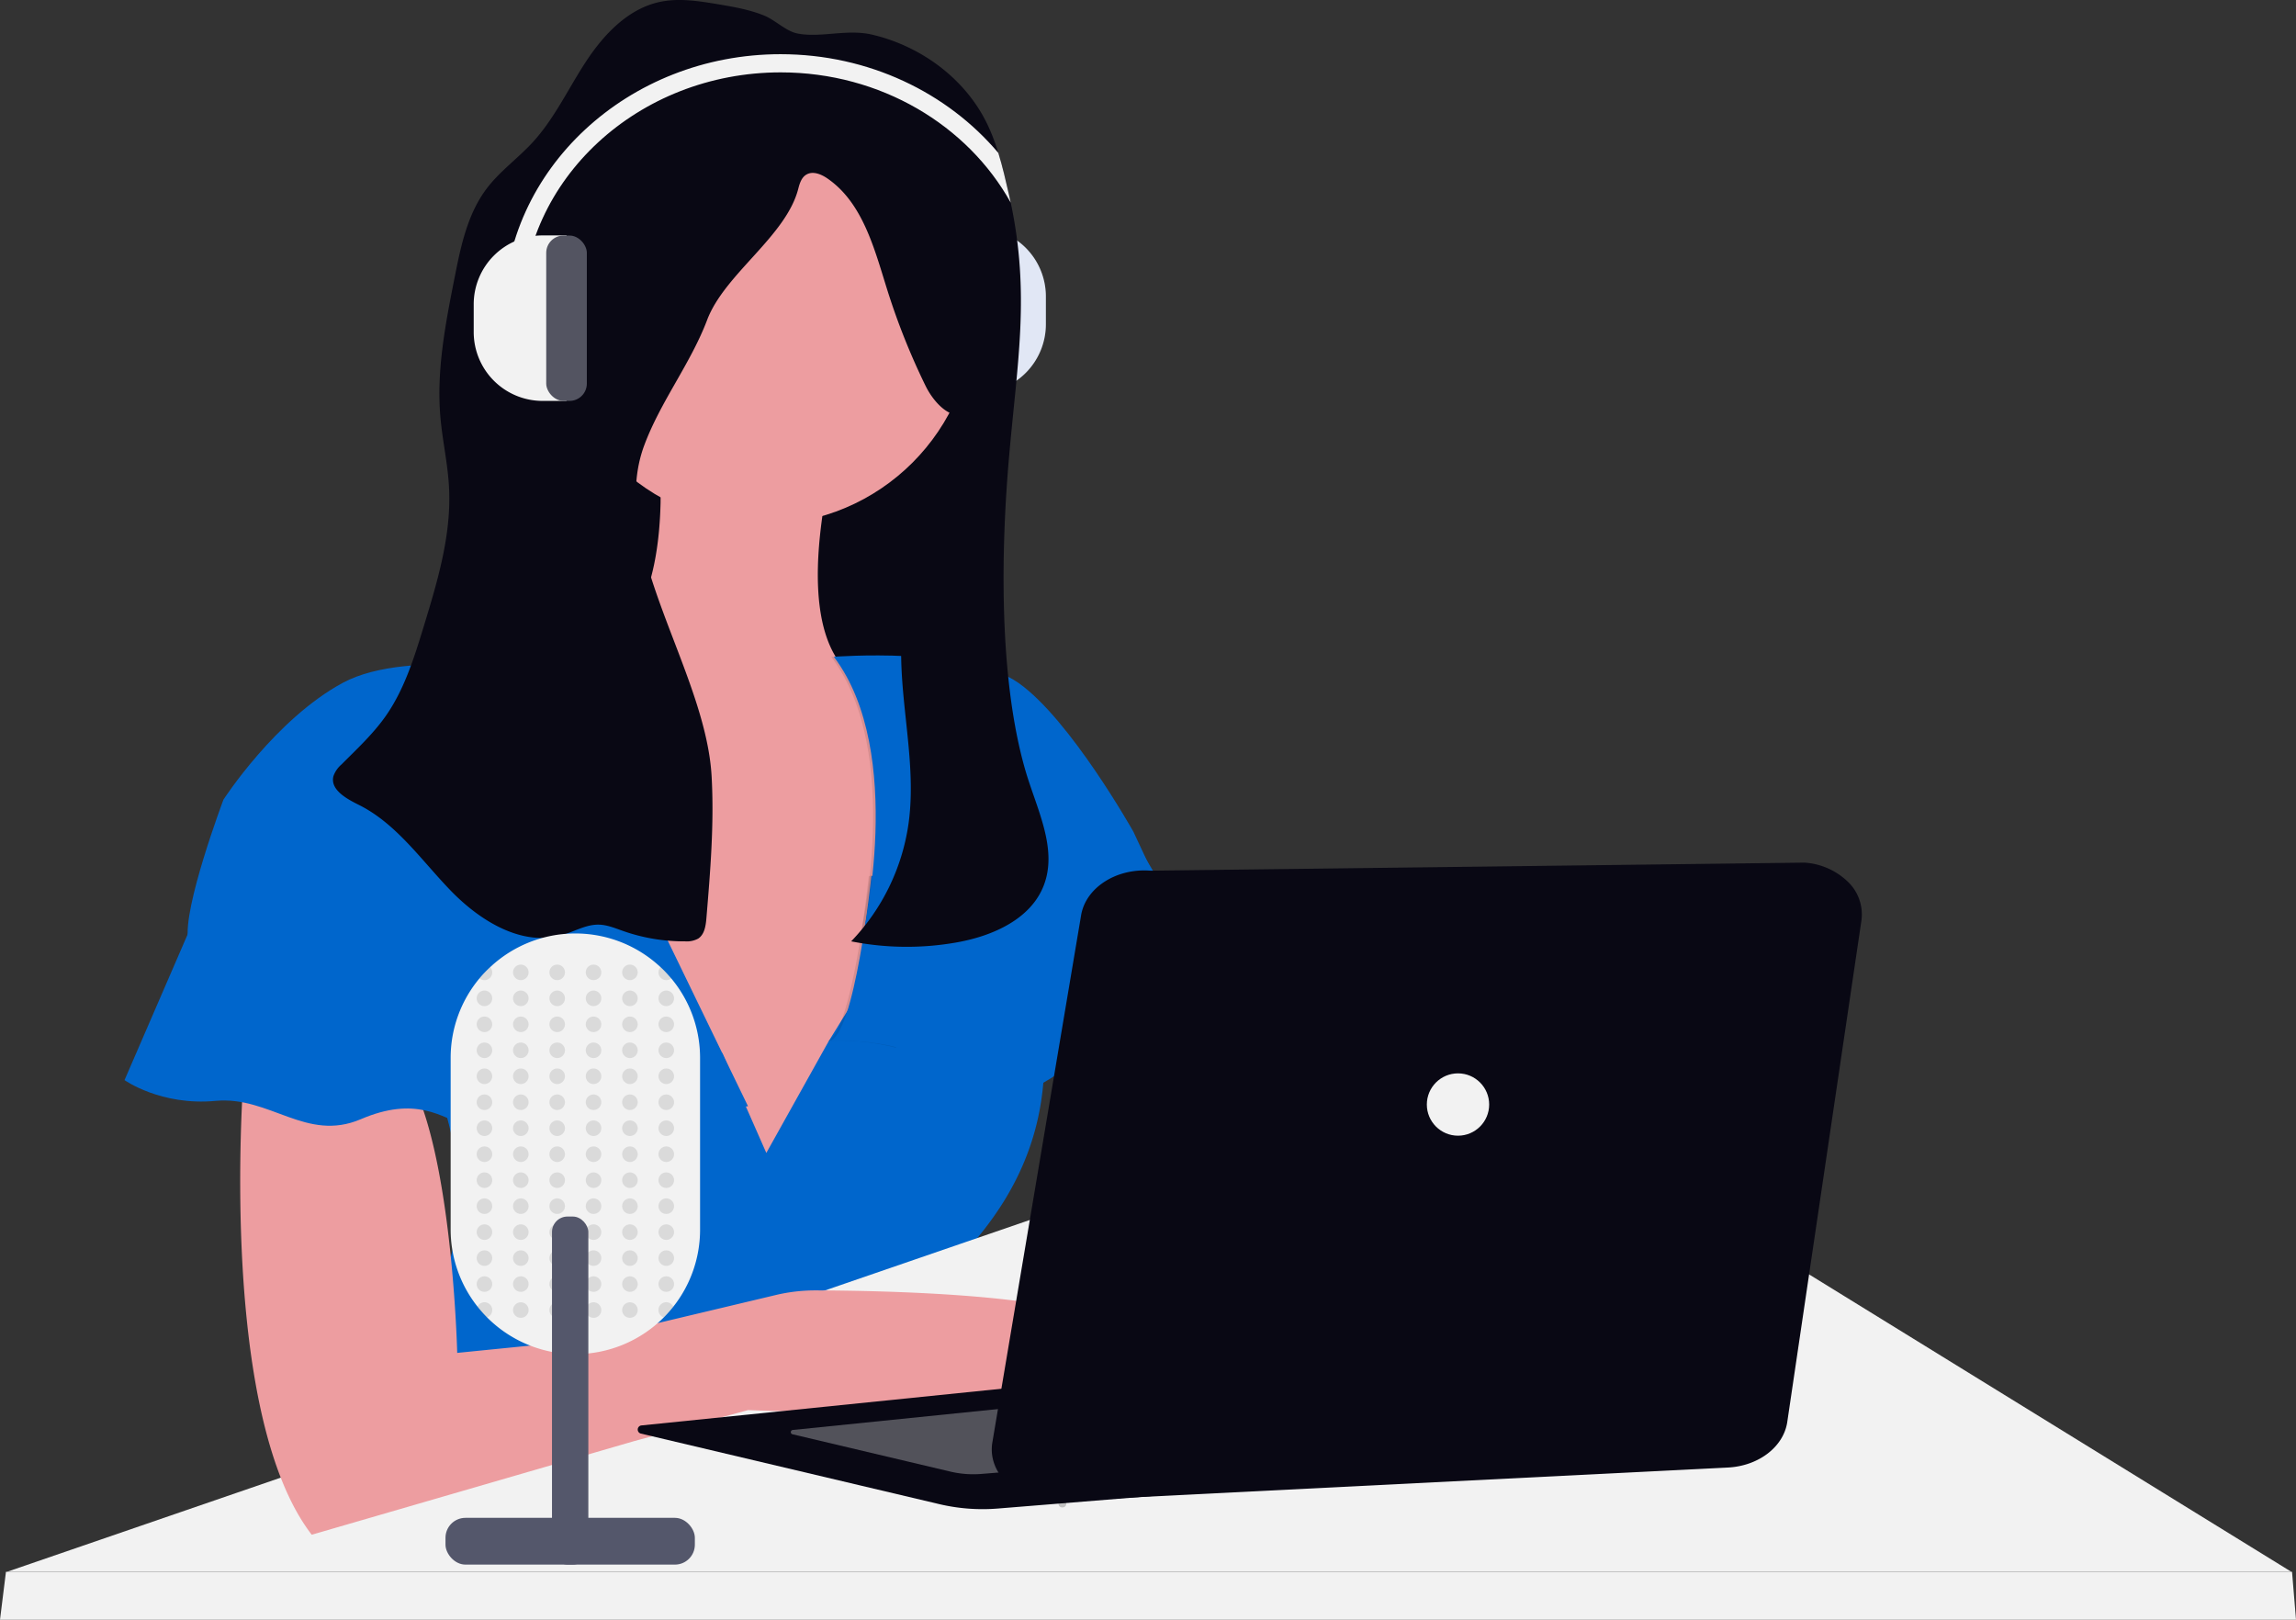 <svg xmlns="http://www.w3.org/2000/svg" xmlns:xlink="http://www.w3.org/1999/xlink" width="800.112" height="564.477" viewBox="0 0 800.112 564.477" role="img"><rect x="0" y="0" width="800.112" height="564.477" fill="#333333" stroke="none"/><g transform="translate(-447.337 -224.08)"><path d="M24.007,0h8.338V57.672H24.007A24.007,24.007,0,0,1,0,33.665v-9.6A24.007,24.007,0,0,1,24.007,0Z" transform="translate(811.804 361.076) rotate(180)" fill="#dfe6f5"></path><rect width="14.154" height="57.623" rx="6.03" transform="translate(786.535 361.075) rotate(180)" fill="#535461"></rect><g transform="translate(772.38 303.404)" opacity="0.1"><path d="M24.007,0h8.338V57.672H24.007A24.007,24.007,0,0,1,0,33.665v-9.6A24.007,24.007,0,0,1,24.007,0Z" transform="translate(39.422 57.672) rotate(180)" fill="#f2f2f2"></path><rect width="14.154" height="57.623" rx="6.03" transform="translate(14.154 57.672) rotate(180)" fill="#f2f2f2"></rect></g><rect width="145.733" height="151.168" transform="translate(646.031 333.931)" fill="#090814"></rect><path d="M430.256,372.333l-8.8,63.928-4.145,30.048-1.525,11.036-12.776,24.906-23.46,45.707L334.3,553.393,254.69,441.128s-41.68-79.655,21.69-72.422c35.532,4.066,43.987-27.741,44.622-56.469a213.6,213.6,0,0,0-3.91-43.107l63.361,30.781q-2.209,10.293-3.323,18.914c-3.089,23.518-.528,38.181,4.829,47.066C396.22,389.556,430.256,372.333,430.256,372.333Z" transform="translate(356.533 86.97)" fill="#ed9da0"></path><circle cx="73.321" cy="73.321" r="73.321" transform="translate(640.147 260.159)" fill="#ed9da0"></circle><path d="M417.546,589.1c-2.209,8.8,3.363,23.919,10.752,38.767-35.434,3.812-74.289,1.828-74.289,1.828l-39.872,10.87L201.9,673.15c-4.887-6.324-8.8-14.271-12.033-23.225l11.124-12.981c35-21.387,46.44-48.122,48.112-71.66a100.68,100.68,0,0,0-3.089-31.758,106.312,106.312,0,0,0-9.716-25.112l104.19.489h.88l8.563,19.462.391.88,6.373,14.477,21.72-38.924,7.536-12.179,4.223-6.842s62.461-14.506,63.37,22.639a99.209,99.209,0,0,1-.5,12.766c-3.108,29.872-19.452,49.734-32.99,63.273A9.775,9.775,0,0,0,417.546,589.1Z" transform="translate(357.69 82.155)" fill="#0066CC"></path><path d="M658.867,635.765c-1.808,21.72-54.309-7.243-54.309-7.243s-16.295-5.435-71.513-40.732a168.6,168.6,0,0,1-63.537-74.181,106.544,106.544,0,0,1-5.288-14.525L502.264,471l11.094,16.959,36.881,56.352,54.309,36.167S660.675,614.045,658.867,635.765Z" transform="translate(351.513 82.425)" fill="#ed9da0"></path><path d="M856.33,629.244H60.23l79.7-27.414,199.239-68.541,127.05-43.709H629.861Z" transform="translate(389.515 142.611)" fill="#f2f2f2"></path><path d="M59.524,650.72l-2.074,16.7H857.563l-1.38-16.7Z" transform="translate(389.887 121.134)" fill="#f2f2f2"></path><path d="M424.606,440.11l-5.669,41.054-12.776,24.906a77.887,77.887,0,0,0-24.261-2.278c9-1.241,14.819-57.5,14.819-57.5l.518-.117Z" transform="translate(353.366 83.121)" opacity="0.1"></path><path d="M507.675,486.314c-18.1-2.717-38.924,23.538-38.924,23.538s-24.437,23.538-40.732,7.243c-15.786-15.786-43.459-13.685-45.179-13.587,9-1.251,14.819-57.506,14.819-57.506l.518-.117,86.869-19.315s5.181,7.937,11.026,18.044C506.619,462.825,519.326,488.064,507.675,486.314Z" transform="translate(353.345 83.425)" fill="#0066CC"></path><path d="M433.464,374.562l-8.8,63.928-4.145,30.048c-12.14-.909-26.861-2.541-26.861-2.541s15.386-64.27-9.961-97.749c0,0,.538,0,1.505-.1C399.428,391.786,433.464,374.562,433.464,374.562Z" transform="translate(353.326 84.741)" opacity="0.1"></path><path d="M384.61,368.219s46.167-3.617,64.27,9.052S489,429.179,489,429.179L495.93,444S485.1,445.157,486,446.975s-14.486,10.86-21.72,8.142-25.346,11.73-27.155,13.577-42.54-2.717-42.54-2.717S409.956,401.708,384.61,368.219Z" transform="translate(353.305 84.75)" fill="#0066CC"></path><path d="M477.6,614.785c-20.82,24.437-127.63,19.012-127.63,19.012l-39.833,10.85L197.9,677.236C171.5,643.024,172.09,561.492,173.527,528.512c.391-8.856.831-14.213.831-14.213s38.014-23.538,55.218,0c3.069,4.193,5.64,10.058,7.82,16.862,9.98,31.368,11.2,82.705,11.2,82.705l45.258-4.526,65.755-15.64a59.412,59.412,0,0,1,13.831-1.613C400.7,592.166,495.472,593.808,477.6,614.785Z" transform="translate(358.07 81.686)" fill="#ed9da0"></path><path d="M349,526.6s-8.142,1.808-24.437-1.808-22.629,3.617-31.68,7.243-32.589,5.435-41.641,1.808-18.1-10.86-37.144-2.717-31.68-8.152-50.683-6.373-31.68-7.243-31.68-7.243l20.195-46.646,6.06-14.007L309.437,446.5h.723Z" transform="translate(358.999 82.977)" fill="#0066CC"></path><path d="M281.655,374.624s-49.783-9.961-73.311,2.717-41.631,40.732-41.631,40.732-14.263,37.864-12.295,48.874,33.106,0,33.106,0,38.923-9.052,44.358,4.526,30.781,6.334,30.781,6.334,52.5-14.486,62.461,1.808Z" transform="translate(358.492 84.679)" fill="#0066CC"></path><path d="M453.774,442.555c-4.477,11.788-17.751,17.663-30.165,19.9a99.6,99.6,0,0,1-36.978-.332,74.348,74.348,0,0,0,19.99-41.054c3.333-24-5.239-48.493-1.711-72.451,3.626-24.6,19.657-46.186,22.433-70.9-5.513,3.558-11.857-3.206-14.75-9.1a240.157,240.157,0,0,1-13.4-33.567c-4.487-14.291-8.5-30.3-20.84-38.787-2.18-1.505-5.122-2.717-7.38-1.32-1.652.977-2.3,3.04-2.776,4.887-4.242,16.617-25.688,29.676-31.759,45.737-5.777,15.239-16.2,28.347-21.9,43.645-13.059,34.994,21.407,78.14,23.46,115.441.919,16.471-.45,32.98-1.818,49.412-.225,2.629-.645,5.6-2.825,7.077a8.319,8.319,0,0,1-4.672.977,63.839,63.839,0,0,1-21.514-3.6c-2.786-.977-5.581-2.17-8.533-2.219-4.36-.068-8.328,2.326-12.512,3.578-14.105,4.242-28.787-4.839-39.031-15.415s-18.924-23.391-32.1-29.931c-4.311-2.15-9.951-5.259-8.8-9.941A9.461,9.461,0,0,1,209,400.494c5.337-5.366,10.948-10.557,15.317-16.735,6.588-9.335,10.019-20.469,13.362-31.4,4.829-15.816,9.706-32.022,8.8-48.532-.43-8.182-2.287-16.226-3-24.437-1.408-16.265,1.779-32.531,4.946-48.542,2.15-10.909,4.487-22.218,11.2-31.084,4.565-6.021,10.84-10.488,15.962-16.05,7.644-8.3,12.434-18.758,18.631-28.191s14.6-18.367,25.63-20.762c6.676-1.456,13.626-.342,20.371.782,5.386.909,10.9,1.847,15.992,3.91,4.017,1.6,7.712,5.562,11.828,6.315,8.191,1.535,17.194-1.681,25.962.391,17.057,4.017,32.619,15.454,40.184,31.436a71.945,71.945,0,0,1,3.734,9.775c1.447,4.692,2.551,9.491,3.646,14.281.235.977.459,2.033.674,3.04h0c6.7,31.827,2.375,55-.547,88.111s-3.636,77.466,5.572,109.478C451.106,415.654,458.7,429.584,453.774,442.555Z" transform="translate(357.326 90.011)" fill="#090814"></path><path d="M334.918,510.3v59.744a43.253,43.253,0,0,1-9.325,26.891,44.634,44.634,0,0,1-3.314,3.734,43.449,43.449,0,0,1-61.582,0,44.644,44.644,0,0,1-3.314-3.734A43.254,43.254,0,0,1,248,570.044V510.3a43.215,43.215,0,0,1,10.039-27.78,41.281,41.281,0,0,1,3.724-3.91,43.41,43.41,0,0,1,59.382,0c.352.313.694.655,1.036.977.977.977,1.828,1.955,2.688,2.932a43.214,43.214,0,0,1,10.049,27.78Z" transform="translate(356.381 82.518)" fill="#f2f2f2"></path><circle cx="2.717" cy="2.717" r="2.717" transform="translate(626.111 560.228)" opacity="0.1"></circle><circle cx="2.717" cy="2.717" r="2.717" transform="translate(626.111 569.28)" opacity="0.1"></circle><circle cx="2.717" cy="2.717" r="2.717" transform="translate(626.111 578.331)" opacity="0.1"></circle><circle cx="2.717" cy="2.717" r="2.717" transform="translate(626.111 587.383)" opacity="0.1"></circle><circle cx="2.717" cy="2.717" r="2.717" transform="translate(626.111 596.435)" opacity="0.1"></circle><circle cx="2.717" cy="2.717" r="2.717" transform="translate(626.111 605.486)" opacity="0.1"></circle><circle cx="2.717" cy="2.717" r="2.717" transform="translate(626.111 614.538)" opacity="0.1"></circle><circle cx="2.717" cy="2.717" r="2.717" transform="translate(626.111 623.599)" opacity="0.1"></circle><circle cx="2.717" cy="2.717" r="2.717" transform="translate(626.111 632.65)" opacity="0.1"></circle><circle cx="2.717" cy="2.717" r="2.717" transform="translate(626.111 641.702)" opacity="0.1"></circle><circle cx="2.717" cy="2.717" r="2.717" transform="translate(626.111 650.753)" opacity="0.1"></circle><circle cx="2.717" cy="2.717" r="2.717" transform="translate(626.111 659.804)" opacity="0.1"></circle><circle cx="2.717" cy="2.717" r="2.717" transform="translate(626.111 668.857)" opacity="0.1"></circle><circle cx="2.717" cy="2.717" r="2.717" transform="translate(626.111 677.909)" opacity="0.1"></circle><path d="M262.728,480.7a2.717,2.717,0,0,1-4.448,2.092A41.284,41.284,0,0,1,262,478.88,2.659,2.659,0,0,1,262.728,480.7Z" transform="translate(356.15 82.248)" opacity="0.1"></path><circle cx="2.717" cy="2.717" r="2.717" transform="translate(613.442 569.28)" opacity="0.1"></circle><circle cx="2.717" cy="2.717" r="2.717" transform="translate(613.442 578.331)" opacity="0.1"></circle><circle cx="2.717" cy="2.717" r="2.717" transform="translate(613.442 587.383)" opacity="0.1"></circle><circle cx="2.717" cy="2.717" r="2.717" transform="translate(613.442 596.435)" opacity="0.1"></circle><circle cx="2.717" cy="2.717" r="2.717" transform="translate(613.442 605.486)" opacity="0.1"></circle><circle cx="2.717" cy="2.717" r="2.717" transform="translate(613.442 614.538)" opacity="0.1"></circle><circle cx="2.717" cy="2.717" r="2.717" transform="translate(613.442 623.599)" opacity="0.1"></circle><circle cx="2.717" cy="2.717" r="2.717" transform="translate(613.442 632.65)" opacity="0.1"></circle><circle cx="2.717" cy="2.717" r="2.717" transform="translate(613.442 641.702)" opacity="0.1"></circle><circle cx="2.717" cy="2.717" r="2.717" transform="translate(613.442 650.753)" opacity="0.1"></circle><circle cx="2.717" cy="2.717" r="2.717" transform="translate(613.442 659.804)" opacity="0.1"></circle><circle cx="2.717" cy="2.717" r="2.717" transform="translate(613.442 668.857)" opacity="0.1"></circle><path d="M262.711,601.067a2.708,2.708,0,0,1-1.847,2.571,44.6,44.6,0,0,1-3.314-3.734,2.708,2.708,0,0,1,5.161,1.163Z" transform="translate(356.166 79.558)" opacity="0.1"></path><circle cx="2.717" cy="2.717" r="2.717" transform="translate(638.788 560.228)" opacity="0.1"></circle><circle cx="2.717" cy="2.717" r="2.717" transform="translate(638.788 569.28)" opacity="0.1"></circle><circle cx="2.717" cy="2.717" r="2.717" transform="translate(638.788 578.331)" opacity="0.1"></circle><circle cx="2.717" cy="2.717" r="2.717" transform="translate(638.788 587.383)" opacity="0.1"></circle><circle cx="2.717" cy="2.717" r="2.717" transform="translate(638.788 596.435)" opacity="0.1"></circle><circle cx="2.717" cy="2.717" r="2.717" transform="translate(638.788 605.486)" opacity="0.1"></circle><circle cx="2.717" cy="2.717" r="2.717" transform="translate(638.788 614.538)" opacity="0.1"></circle><circle cx="2.717" cy="2.717" r="2.717" transform="translate(638.788 623.599)" opacity="0.1"></circle><circle cx="2.717" cy="2.717" r="2.717" transform="translate(638.788 632.65)" opacity="0.1"></circle><circle cx="2.717" cy="2.717" r="2.717" transform="translate(638.788 641.702)" opacity="0.1"></circle><circle cx="2.717" cy="2.717" r="2.717" transform="translate(638.788 650.753)" opacity="0.1"></circle><circle cx="2.717" cy="2.717" r="2.717" transform="translate(638.788 659.804)" opacity="0.1"></circle><circle cx="2.717" cy="2.717" r="2.717" transform="translate(638.788 668.857)" opacity="0.1"></circle><circle cx="2.717" cy="2.717" r="2.717" transform="translate(638.788 677.909)" opacity="0.1"></circle><circle cx="2.717" cy="2.717" r="2.717" transform="translate(651.457 560.228)" opacity="0.1"></circle><circle cx="2.717" cy="2.717" r="2.717" transform="translate(651.457 569.28)" opacity="0.1"></circle><circle cx="2.717" cy="2.717" r="2.717" transform="translate(651.457 578.331)" opacity="0.1"></circle><circle cx="2.717" cy="2.717" r="2.717" transform="translate(651.457 587.383)" opacity="0.1"></circle><circle cx="2.717" cy="2.717" r="2.717" transform="translate(651.457 596.435)" opacity="0.1"></circle><circle cx="2.717" cy="2.717" r="2.717" transform="translate(651.457 605.486)" opacity="0.1"></circle><circle cx="2.717" cy="2.717" r="2.717" transform="translate(651.457 614.538)" opacity="0.1"></circle><circle cx="2.717" cy="2.717" r="2.717" transform="translate(651.457 623.599)" opacity="0.1"></circle><circle cx="2.717" cy="2.717" r="2.717" transform="translate(651.457 632.65)" opacity="0.1"></circle><circle cx="2.717" cy="2.717" r="2.717" transform="translate(651.457 641.702)" opacity="0.1"></circle><circle cx="2.717" cy="2.717" r="2.717" transform="translate(651.457 650.753)" opacity="0.1"></circle><circle cx="2.717" cy="2.717" r="2.717" transform="translate(651.457 659.804)" opacity="0.1"></circle><circle cx="2.717" cy="2.717" r="2.717" transform="translate(651.457 668.857)" opacity="0.1"></circle><circle cx="2.717" cy="2.717" r="2.717" transform="translate(651.457 677.909)" opacity="0.1"></circle><circle cx="2.717" cy="2.717" r="2.717" transform="translate(664.134 560.228)" opacity="0.1"></circle><circle cx="2.717" cy="2.717" r="2.717" transform="translate(664.134 569.28)" opacity="0.1"></circle><circle cx="2.717" cy="2.717" r="2.717" transform="translate(664.134 578.331)" opacity="0.1"></circle><circle cx="2.717" cy="2.717" r="2.717" transform="translate(664.134 587.383)" opacity="0.1"></circle><circle cx="2.717" cy="2.717" r="2.717" transform="translate(664.134 596.435)" opacity="0.1"></circle><circle cx="2.717" cy="2.717" r="2.717" transform="translate(664.134 605.486)" opacity="0.1"></circle><circle cx="2.717" cy="2.717" r="2.717" transform="translate(664.134 614.538)" opacity="0.1"></circle><circle cx="2.717" cy="2.717" r="2.717" transform="translate(664.134 623.599)" opacity="0.1"></circle><circle cx="2.717" cy="2.717" r="2.717" transform="translate(664.134 632.65)" opacity="0.1"></circle><circle cx="2.717" cy="2.717" r="2.717" transform="translate(664.134 641.702)" opacity="0.1"></circle><circle cx="2.717" cy="2.717" r="2.717" transform="translate(664.134 650.753)" opacity="0.1"></circle><circle cx="2.717" cy="2.717" r="2.717" transform="translate(664.134 659.804)" opacity="0.1"></circle><circle cx="2.717" cy="2.717" r="2.717" transform="translate(664.134 668.857)" opacity="0.1"></circle><circle cx="2.717" cy="2.717" r="2.717" transform="translate(664.134 677.909)" opacity="0.1"></circle><path d="M326.548,482.789A2.717,2.717,0,0,1,322.1,480.7a2.659,2.659,0,0,1,.723-1.838c.352.313.694.655,1.036.977C324.8,480.8,325.687,481.773,326.548,482.789Z" transform="translate(354.713 82.248)" opacity="0.1"></path><circle cx="2.717" cy="2.717" r="2.717" transform="translate(676.803 569.28)" opacity="0.1"></circle><circle cx="2.717" cy="2.717" r="2.717" transform="translate(676.803 578.331)" opacity="0.1"></circle><circle cx="2.717" cy="2.717" r="2.717" transform="translate(676.803 587.383)" opacity="0.1"></circle><circle cx="2.717" cy="2.717" r="2.717" transform="translate(676.803 596.435)" opacity="0.1"></circle><circle cx="2.717" cy="2.717" r="2.717" transform="translate(676.803 605.486)" opacity="0.1"></circle><circle cx="2.717" cy="2.717" r="2.717" transform="translate(676.803 614.538)" opacity="0.1"></circle><circle cx="2.717" cy="2.717" r="2.717" transform="translate(676.803 623.599)" opacity="0.1"></circle><circle cx="2.717" cy="2.717" r="2.717" transform="translate(676.803 632.65)" opacity="0.1"></circle><circle cx="2.717" cy="2.717" r="2.717" transform="translate(676.803 641.702)" opacity="0.1"></circle><circle cx="2.717" cy="2.717" r="2.717" transform="translate(676.803 650.753)" opacity="0.1"></circle><circle cx="2.717" cy="2.717" r="2.717" transform="translate(676.803 659.804)" opacity="0.1"></circle><circle cx="2.717" cy="2.717" r="2.717" transform="translate(676.803 668.857)" opacity="0.1"></circle><path d="M327.261,599.894a44.622,44.622,0,0,1-3.314,3.734,2.717,2.717,0,1,1,3.314-3.734Z" transform="translate(354.713 79.558)" opacity="0.1"></path><rect width="12.668" height="121.296" rx="5.4" transform="translate(639.696 648.036)" fill="#54576b"></rect><rect width="86.899" height="16.295" rx="6.95" transform="translate(602.583 753.038)" fill="#54576b"></rect><circle cx="1.359" cy="1.359" r="1.359" transform="translate(816.201 746.703)" opacity="0.2"></circle><path d="M443.6,205.119c-14.946-26.93-45.287-45.394-80.154-45.394-49.656,0-90.066,37.36-90.066,83.282H267c0-49.412,43.254-89.616,96.4-89.616,30.771,0,58.219,13.47,75.882,34.408,1.447,4.692,2.551,9.491,3.646,14.281C443.172,203.1,443.4,204.112,443.6,205.119Z" transform="translate(355.953 89.576)" fill="#f2f2f2"></path><path d="M250.337,156h8.338v57.672h-8.338a24.007,24.007,0,0,1-24.007-24.007v-9.6A24.007,24.007,0,0,1,250.337,156Z" transform="translate(386.085 150.121)" fill="#f2f2f2"></path><rect width="14.154" height="57.623" rx="6.03" transform="translate(637.684 306.17)" fill="#535461"></rect><g transform="translate(669.569 524.7)"><path d="M370.02,641.858,592.447,619.19l2.717,43.449-100.847,8.172a65.861,65.861,0,0,1-20.732-1.583L369.835,644.7a1.447,1.447,0,0,1,.186-2.844Z" transform="translate(-368.728 -445.725)" fill="#090814"></path><path d="M423.985,643.724,541.6,631.74l1.437,22.971-53.322,4.33a34.829,34.829,0,0,1-10.967-.85l-54.857-12.971a.762.762,0,0,1,.1-1.5Z" transform="translate(-369.957 -446.008)" fill="#fff" opacity="0.3"></path><path d="M550.315,391.88l227.891-2.81a24,24,0,0,1,15.1,6.683,15.757,15.757,0,0,1,4.711,13.434L772.165,584c-1.276,8.667-10,15.352-20.732,15.877l-232.925,11.71a25.076,25.076,0,0,1-17.707-5.814c-4.524-4-6.587-9.45-5.616-14.826l30.928-183.716C527.835,397.68,538.494,390.921,550.315,391.88Z" transform="translate(-371.57 -389.07)" fill="#090814"></path><circle cx="10.86" cy="10.86" r="10.86" transform="translate(274.995 73.439)" fill="#f2f2f2"></circle></g></g></svg>